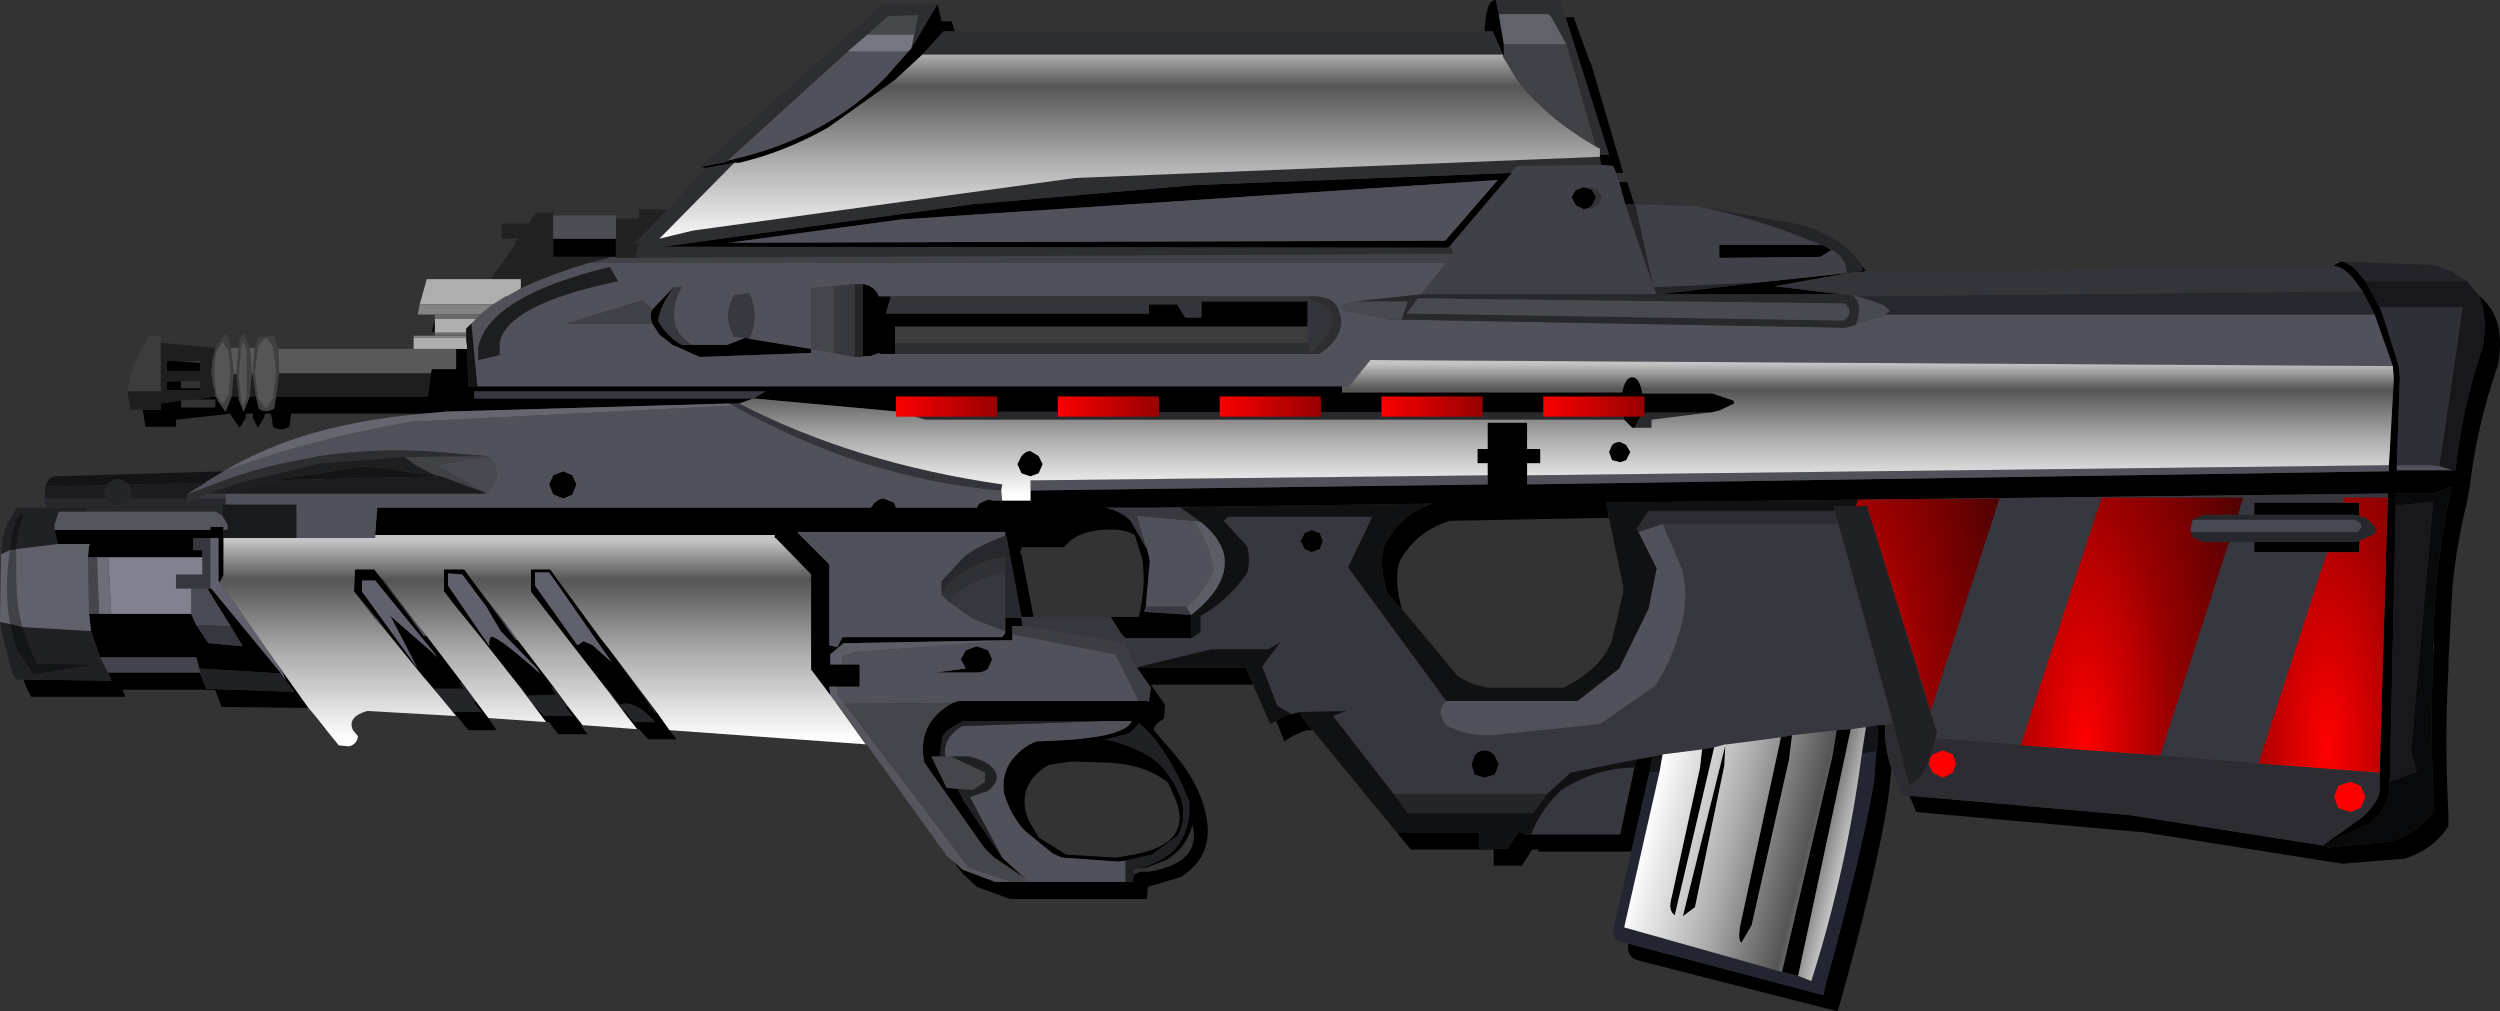<?xml version="1.0" encoding="UTF-8" standalone="no"?>
<svg xmlns:xlink="http://www.w3.org/1999/xlink" height="50.0px" width="123.6px" xmlns="http://www.w3.org/2000/svg">
  <rect width="100%" height="100%" fill="#333333" stroke="none"/>
  <g transform="matrix(1.0, 0.0, 0.0, 1.0, -6.7, 1.6)">
    <use height="50.0" transform="matrix(1.0, 0.0, 0.0, 1.0, 6.7, -1.6)" width="123.6" xlink:href="#shape0"/>
  </g>
  <defs>
    <g id="shape0" transform="matrix(1.0, 0.0, 0.0, 1.0, -6.7, 1.6)">
      <path d="M83.5 -0.5 L127.5 12.5 125.5 39.5 96.5 47.5 55.5 41.5 8.5 32.5 8.5 23.5 13.5 16.5 51.5 -0.5 83.5 -0.5" fill="#0f1213" fill-opacity="0.0" fill-rule="evenodd" stroke="none"/>
      <path d="M53.9 -0.05 L53.35 -0.05 52.3 1.1 50.95 2.35 47.65 4.7 Q45.55 5.9 43.25 6.45 L43.0 6.45 41.65 6.7 41.6 6.7 41.35 6.65 42.65 6.4 42.65 6.35 43.65 6.1 Q47.85 4.95 50.55 2.15 L51.6 0.95 51.75 0.8 53.05 -1.4 53.25 -0.55 53.75 -0.55 53.9 -0.05 M81.0 1.1 L80.5 -0.05 80.1 -0.05 Q80.15 -1.6 80.65 -1.6 L80.8 -0.9 81.05 0.6 81.05 1.1 81.0 1.2 81.0 1.1 M85.8 6.05 L86.25 6.05 84.1 -0.75 84.5 -0.75 85.3 1.45 85.35 1.5 86.95 6.95 86.6 6.95 86.45 6.6 85.85 6.55 85.8 6.15 85.8 6.05 M86.75 7.4 L87.15 7.4 87.5 8.5 87.05 8.5 86.75 7.4 M98.7 11.5 L98.95 11.8 98.85 11.8 98.85 11.85 98.4 11.85 94.45 12.55 97.75 12.95 88.7 12.95 93.8 12.35 98.0 11.9 98.4 11.85 98.8 11.8 98.7 11.5 M122.05 11.55 L122.4 11.35 122.6 11.35 123.1 11.65 123.6 12.25 123.65 12.3 124.35 13.6 124.5 13.95 125.3 16.5 125.35 17.1 125.2 21.4 125.2 21.65 128.1 21.65 Q128.4 18.6 129.45 15.55 129.7 14.0 129.25 13.0 L129.4 13.15 Q130.6 14.2 130.2 16.45 129.15 19.45 128.8 22.5 L128.65 23.3 Q128.15 25.3 127.95 27.4 L127.75 31.1 127.75 31.5 Q127.55 35.05 127.75 38.65 L127.75 39.25 Q127.0 40.4 125.6 40.85 L122.5 41.1 112.7 39.55 101.45 38.55 101.1 37.75 101.8 37.8 112.0 38.7 121.55 40.2 121.8 40.3 124.9 40.0 Q126.3 39.55 127.05 38.45 L127.0 37.75 Q126.85 34.2 127.0 30.65 L127.05 30.25 127.0 30.3 Q127.05 26.3 127.9 22.45 L127.0 22.8 125.15 22.8 125.15 23.4 124.85 37.05 124.8 37.7 Q124.6 38.55 123.8 39.15 L121.6 40.15 123.5 38.8 Q124.35 38.0 124.35 37.45 L124.35 36.6 124.75 22.8 99.0 23.1 86.1 23.25 86.25 24.0 78.35 24.15 78.25 24.2 Q76.7 24.7 75.9 26.15 75.6 27.0 76.0 28.5 L78.75 31.8 78.7 31.75 75.25 27.65 Q74.85 26.15 75.15 25.35 75.95 23.8 77.5 23.3 L66.65 23.45 63.4 23.5 61.35 23.5 Q62.1 23.65 62.6 24.15 L63.35 25.45 63.4 25.5 63.55 26.1 63.35 28.4 63.25 28.65 65.6 28.8 65.6 29.95 62.35 29.95 62.15 29.75 61.6 28.9 63.0 28.9 Q63.4 27.25 63.15 25.95 L62.8 24.85 Q62.25 24.5 61.15 24.6 59.95 24.7 59.4 25.35 L59.3 25.45 57.2 25.45 57.2 25.6 57.15 25.6 57.15 25.8 57.2 25.8 57.8 28.9 57.2 28.9 56.45 24.9 56.4 24.9 56.4 24.7 46.1 24.7 47.7 26.3 47.7 30.3 48.1 30.4 48.35 29.9 56.25 29.9 56.4 29.7 56.4 29.6 56.4 28.95 57.2 28.95 57.25 29.35 56.75 29.35 56.75 29.75 56.75 30.05 48.4 30.2 47.75 30.75 47.75 31.25 48.35 31.25 49.2 31.25 49.2 32.35 48.1 32.35 47.7 32.35 47.75 32.75 48.0 33.1 46.8 31.5 46.8 26.8 45.05 25.0 45.0 25.0 45.0 24.85 25.25 24.85 25.35 23.5 49.75 23.5 49.95 23.25 Q50.15 23.05 50.4 23.05 L50.9 23.25 51.0 23.5 55.0 23.5 55.1 23.3 55.55 23.1 55.8 23.15 56.25 23.15 57.65 23.15 57.65 22.65 80.25 22.35 80.25 21.9 80.25 21.3 79.75 21.3 79.75 20.6 80.25 20.6 80.25 19.3 82.2 19.3 82.2 20.6 82.85 20.6 82.85 21.3 82.2 21.3 82.2 21.9 82.2 22.35 124.8 21.7 124.85 20.7 125.05 17.1 125.0 16.5 124.1 13.95 123.5 12.8 123.1 12.25 Q122.55 11.55 122.05 11.55 M100.15 36.2 L100.2 36.35 100.2 36.55 100.05 37.9 Q99.5 41.45 97.7 47.9 L97.55 48.4 87.75 45.9 Q87.1 45.75 87.2 45.05 L96.85 47.6 96.95 47.1 Q98.75 40.6 99.35 37.05 L99.45 35.65 99.5 35.55 99.55 34.25 99.9 34.25 Q99.85 35.2 100.15 36.2 M87.35 40.5 L82.75 40.5 82.75 40.4 82.45 40.4 81.95 41.2 80.55 41.2 80.55 40.4 76.45 40.4 75.75 39.55 79.85 39.55 79.85 40.35 81.25 40.35 81.75 39.55 82.05 39.55 82.05 39.65 82.4 39.65 86.8 39.65 87.5 36.35 87.6 35.95 88.4 35.8 88.25 36.6 87.35 40.5 M71.6 34.5 L71.3 34.5 Q70.7 34.7 70.2 35.05 L69.8 34.05 Q70.1 33.8 70.55 33.7 L70.95 33.6 71.3 34.15 71.6 34.5 M68.65 32.25 L63.6 32.25 64.3 33.25 64.25 33.9 64.15 34.0 Q63.75 34.2 63.75 34.5 L64.25 35.1 Q65.95 36.9 66.3 38.6 66.8 40.65 65.1 41.75 L63.45 42.25 63.4 42.85 56.65 42.85 55.0 42.25 54.25 41.55 53.85 41.0 54.3 41.4 55.9 42.0 56.7 42.0 57.35 42.0 62.35 42.0 62.7 42.0 62.75 41.65 63.05 41.5 63.5 41.5 Q66.15 41.05 65.65 39.15 65.45 40.2 64.4 40.9 L63.35 41.3 62.95 41.35 Q64.45 40.95 65.0 40.1 65.45 39.4 65.5 38.6 L65.5 38.05 Q64.4 35.3 63.0 34.15 L63.0 34.2 62.55 34.65 61.45 34.95 61.3 34.95 Q62.6 35.2 63.7 35.9 64.5 36.5 65.05 37.75 L65.15 38.1 Q65.35 38.85 64.95 39.7 L63.65 40.65 62.35 40.95 62.0 41.0 59.2 40.8 58.75 40.6 57.4 39.5 Q56.7 38.8 56.35 37.65 56.2 36.9 56.6 36.15 57.15 35.35 57.95 35.05 62.3 34.95 62.65 34.05 L61.15 34.05 54.35 34.05 Q53.55 34.4 53.3 34.8 L53.2 35.55 53.2 35.8 52.75 35.8 53.5 37.35 54.05 37.4 54.35 38.0 56.25 40.8 57.35 41.8 55.85 40.8 55.35 40.3 52.4 36.1 Q52.0 34.15 53.8 33.15 L54.1 33.05 63.0 33.05 63.5 33.05 63.4 33.1 63.5 33.1 63.6 32.4 62.9 31.4 68.3 31.4 68.65 32.25 M39.8 34.5 L40.15 34.95 38.75 34.95 38.3 34.45 38.2 34.45 37.5 33.55 37.6 33.55 38.05 34.1 39.1 34.1 Q38.05 32.95 37.35 33.25 L36.8 32.55 36.75 32.55 32.95 27.65 32.95 26.55 33.9 26.55 36.35 29.9 36.9 30.6 39.1 33.65 39.2 33.65 39.8 34.5 M35.5 34.25 L35.4 34.25 35.75 34.7 34.3 34.7 33.85 34.1 33.7 34.1 33.1 33.3 33.15 33.3 33.6 33.8 35.0 33.8 34.65 33.35 34.8 33.35 35.5 34.25 M30.85 33.9 L31.25 34.5 29.85 34.5 29.3 33.8 29.25 33.8 28.55 32.95 29.1 33.6 30.5 33.6 30.1 33.1 30.25 33.1 30.85 33.9 M22.8 34.45 L22.75 34.45 22.25 33.75 22.8 34.45 M21.95 33.4 L17.65 33.35 17.35 32.55 17.3 32.5 12.75 32.5 12.9 32.85 8.25 32.85 8.05 32.5 7.85 32.0 12.2 32.05 12.05 31.65 16.6 31.65 16.6 31.7 16.9 32.45 21.25 32.6 20.8 32.0 20.7 31.7 20.35 31.15 21.95 33.4 M27.65 18.85 L21.1 18.85 21.0 19.5 Q20.55 19.75 20.2 19.5 L20.1 18.85 19.8 18.85 19.75 19.05 19.45 19.55 19.2 19.05 19.2 18.85 18.85 18.85 18.85 19.05 18.55 19.55 18.2 19.05 18.15 19.0 18.1 18.85 15.4 19.15 15.4 19.5 13.9 19.5 13.75 18.65 14.65 18.65 14.65 18.35 15.65 18.2 15.65 18.55 17.35 18.55 17.35 18.15 16.35 18.15 17.35 18.0 17.45 18.15 17.45 18.2 17.85 18.75 18.15 18.0 18.5 18.0 18.5 18.15 18.75 18.75 19.05 18.0 19.35 18.0 19.5 18.6 Q19.8 18.85 20.25 18.6 L20.35 18.0 27.85 18.0 28.0 16.85 28.05 16.65 29.25 16.65 29.25 15.65 29.8 15.65 29.85 17.5 30.3 17.5 73.05 17.5 73.05 17.8 86.9 17.8 Q87.05 17.05 87.4 17.05 87.75 17.05 87.9 17.85 L91.35 17.85 92.4 18.2 92.45 18.35 91.7 18.7 91.25 18.8 91.15 18.8 87.9 18.8 87.5 19.55 87.4 19.55 87.0 19.15 86.9 18.8 51.15 18.75 51.1 18.75 43.95 18.1 43.25 18.35 42.7 18.35 28.75 18.75 27.65 18.85 M28.2 14.8 L28.05 14.8 28.2 14.2 28.2 14.8 M32.2 10.45 L32.2 10.3 32.25 10.3 32.2 10.45 M123.35 25.15 L123.35 25.7 118.15 25.7 118.15 25.2 123.05 25.2 123.35 25.15 M118.15 23.85 L118.15 23.25 123.35 23.25 123.35 23.9 123.05 23.85 118.15 23.85 M97.25 10.75 L96.7 11.1 91.7 11.15 91.7 10.5 96.75 10.5 97.25 10.75 M85.2 8.7 L85.0 8.75 84.6 8.55 84.4 8.15 84.6 7.8 85.0 7.65 85.15 7.7 85.4 7.8 85.6 8.15 85.4 8.55 85.2 8.7 M78.4 10.55 L78.3 10.65 39.45 10.6 54.75 8.5 65.75 7.55 81.4 6.95 81.4 6.9 81.45 6.95 78.4 10.55 M88.6 12.9 L88.6 12.95 88.5 12.95 88.6 12.9 M86.4 21.15 L86.25 20.75 86.4 20.4 Q86.55 20.25 86.8 20.25 L87.1 20.4 87.3 20.75 87.1 21.15 86.8 21.25 86.4 21.15 M92.0 35.25 L91.95 36.25 90.5 43.25 89.9 43.7 92.0 35.25 M94.75 34.85 L95.3 34.75 95.15 35.95 93.3 44.15 92.8 45.0 Q92.6 44.9 92.75 44.1 L94.75 34.85 M97.5 34.5 L98.2 34.45 95.6 46.65 94.8 46.45 97.3 35.75 97.5 34.5 M91.45 35.35 L89.5 43.65 Q89.15 43.4 89.35 42.75 L90.75 36.35 90.85 35.45 91.45 35.35 M78.15 10.3 L80.75 7.3 51.25 9.25 42.75 10.4 78.15 10.3 M37.15 11.1 L36.8 11.1 34.05 11.1 34.05 10.2 37.15 10.2 37.15 11.1 M50.75 13.05 L50.5 13.9 63.5 13.9 63.5 13.45 64.9 13.45 65.3 14.1 66.1 14.1 66.1 13.3 71.35 13.3 71.35 14.55 50.95 14.55 50.95 15.35 50.95 15.9 50.2 15.9 50.15 15.85 49.75 16.0 49.35 16.0 49.35 12.45 49.4 12.45 Q49.95 12.55 50.15 13.05 L50.75 13.05 M46.8 15.65 L46.8 15.85 41.3 16.05 39.95 15.45 39.3 14.95 38.95 14.4 Q38.8 14.0 38.95 13.7 L40.0 12.6 Q39.25 13.7 39.25 14.3 39.75 15.1 40.4 15.45 L40.9 15.45 42.65 15.45 43.55 15.1 43.75 15.15 46.8 15.65 M43.95 18.1 L44.55 17.75 30.15 17.75 30.15 18.1 43.95 18.1 M57.65 20.7 L58.05 20.95 58.25 21.35 58.05 21.8 57.65 21.95 57.2 21.8 57.0 21.35 57.2 20.95 Q57.4 20.7 57.65 20.7 M55.55 30.55 L55.75 31.0 55.55 31.45 Q55.35 31.65 55.0 31.65 L52.95 31.65 54.45 31.45 54.2 31.0 54.45 30.55 55.0 30.35 55.55 30.55 M59.65 36.05 L58.6 36.2 Q57.9 36.55 57.55 37.2 57.15 38.0 57.55 38.95 L58.05 39.8 59.4 40.65 61.9 40.8 62.75 40.65 Q65.8 40.1 64.75 37.75 L64.45 37.1 Q63.3 36.15 61.3 36.1 L59.65 36.05 M80.1 35.5 Q80.4 35.5 80.6 35.75 L80.8 36.2 80.6 36.7 80.1 36.85 79.6 36.7 79.45 36.2 79.6 35.75 Q79.8 35.5 80.1 35.5 M71.95 25.55 L71.55 25.7 71.2 25.55 71.0 25.15 71.2 24.75 71.55 24.6 71.95 24.75 72.1 25.15 71.95 25.55 M34.55 21.7 L35.0 21.9 35.2 22.35 35.0 22.85 34.55 23.05 34.05 22.85 33.85 22.35 34.05 21.9 34.55 21.7 M9.55 25.3 L9.4 24.6 17.1 24.6 17.1 24.45 17.75 24.45 17.75 24.6 17.75 25.0 17.75 26.85 17.55 27.2 17.5 27.1 17.5 25.0 17.1 25.0 16.25 25.0 16.25 25.6 16.7 25.6 16.7 25.95 12.05 25.95 11.5 25.95 11.05 25.95 11.1 25.4 11.15 25.3 9.55 25.3 M16.6 16.35 L16.6 16.75 14.95 16.75 14.95 16.25 15.4 16.25 16.6 16.35 M15.65 17.25 L15.65 17.6 16.6 17.6 16.6 17.7 14.95 17.7 14.95 17.25 15.65 17.25 M12.2 28.75 L16.15 28.75 16.4 29.3 17.0 30.2 18.7 30.35 18.1 29.35 16.95 27.5 17.1 27.5 17.15 27.5 20.6 31.7 16.55 31.45 16.4 30.9 11.65 30.9 11.2 29.6 11.1 28.75 11.6 28.75 12.2 28.75 M35.55 30.1 L36.0 30.3 36.95 31.15 33.85 26.7 33.15 26.7 33.15 27.35 35.25 30.3 35.55 30.1 M30.5 29.95 L29.85 29.15 29.2 28.35 28.7 27.7 28.65 27.65 28.65 26.55 29.65 26.55 30.2 27.3 31.65 29.3 32.2 30.05 32.3 30.05 34.1 32.4 33.95 32.4 34.2 32.75 32.75 32.8 32.4 32.3 32.35 32.3 30.5 29.95 M31.45 29.6 L30.75 28.4 29.55 26.8 28.85 26.75 28.85 27.35 30.9 30.35 Q30.85 30.1 30.95 29.9 31.15 29.7 33.4 31.7 L33.25 31.45 31.45 29.6 M27.8 29.85 L29.55 32.15 29.4 32.15 29.65 32.45 28.15 32.45 27.75 31.95 27.7 31.95 26.15 30.05 25.35 29.0 24.25 27.7 24.2 27.65 24.25 26.55 25.2 26.55 27.65 29.85 27.8 29.85 M26.0 28.85 L28.35 30.9 25.25 27.1 24.6 27.1 24.6 27.65 27.35 31.45 26.0 28.85" fill="#000000" fill-rule="evenodd" stroke="none"/>
      <path d="M128.65 12.3 L129.25 13.0 Q129.7 14.0 129.45 15.55 128.4 18.6 128.1 21.65 L127.95 21.65 127.3 21.45 128.45 13.6 124.35 13.6 123.65 12.3 128.65 12.3 M125.15 23.4 L127.0 23.2 125.9 35.55 126.2 36.55 124.85 37.05 125.15 23.4" fill="#17171c" fill-rule="evenodd" stroke="none"/>
      <path d="M123.35 25.15 L124.1 24.8 124.2 24.55 123.75 24.05 123.35 23.9 123.35 23.25 118.15 23.25 118.15 23.85 115.65 23.85 115.15 24.05 115.1 24.1 115.0 24.55 115.0 24.7 115.15 25.0 115.65 25.2 118.15 25.2 118.15 25.7 123.35 25.7 123.35 25.15 M127.0 30.65 L127.0 30.3 127.05 30.25 127.0 30.65 M124.35 36.6 L102.4 34.9 102.45 34.6 99.0 23.4 99.0 23.1 124.75 22.8 124.35 36.6 M102.05 36.15 L102.0 36.15 102.1 36.0 102.05 36.15 M100.3 34.15 L99.9 34.25 99.55 34.25 98.95 34.35 98.2 34.45 97.5 34.5 95.3 34.75 94.75 34.85 92.1 35.2 92.0 35.2 91.45 35.35 90.85 35.45 88.9 35.7 88.4 35.8 87.6 35.95 84.35 36.6 83.2 37.65 75.6 37.65 72.6 33.8 73.25 33.55 70.95 33.6 70.55 33.7 69.85 33.3 69.1 31.35 70.0 30.15 69.4 30.5 66.6 30.5 62.9 31.4 62.85 31.35 62.3 30.2 57.4 29.35 57.25 29.35 57.2 28.95 57.2 28.9 57.8 28.9 61.6 28.9 62.15 29.75 62.35 29.95 65.6 29.95 66.05 29.65 66.05 28.85 Q67.4 28.1 68.35 26.75 68.55 26.1 68.35 25.4 L67.2 24.15 67.4 23.95 74.55 23.95 73.35 26.45 78.2 33.05 Q77.65 33.55 78.2 34.25 79.15 34.8 80.45 34.75 L85.8 34.2 88.55 32.3 Q89.5 30.75 89.85 29.2 90.2 27.85 89.85 26.5 L88.9 24.3 97.6 24.3 100.3 34.15 M82.4 39.65 Q82.85 38.45 83.9 37.45 85.65 36.35 87.5 36.35 L86.8 39.65 82.4 39.65 M101.65 25.75 L102.0 25.6 102.2 25.15 102.0 24.8 101.65 24.65 101.25 24.8 101.05 25.15 101.25 25.6 101.65 25.75 M43.95 18.1 L30.15 18.1 30.15 17.75 44.55 17.75 43.95 18.1 M56.4 29.6 L54.8 29.0 53.6 28.15 Q54.65 27.0 56.4 26.7 L56.4 28.95 56.4 29.6 M71.95 25.55 L72.1 25.15 71.95 24.75 71.55 24.6 71.2 24.75 71.0 25.15 71.2 25.55 71.55 25.7 71.95 25.55 M80.1 35.5 Q79.8 35.5 79.6 35.75 L79.45 36.2 79.6 36.7 80.1 36.85 80.6 36.7 80.8 36.2 80.6 35.75 Q80.4 35.5 80.1 35.5 M16.4 23.05 L17.0 22.8 17.85 22.8 17.85 23.05 16.4 23.05 M16.7 25.95 L16.7 25.6 16.25 25.6 16.25 25.0 17.1 25.0 17.1 27.5 16.95 27.5 16.15 27.5 15.4 27.5 15.4 26.8 16.7 26.8 16.7 25.95 M18.1 29.35 L18.7 30.35 17.0 30.2 16.4 29.3 18.1 29.35 M36.35 29.9 L36.9 30.6 36.35 29.9 M31.65 29.3 L30.2 27.3 31.75 29.3 31.65 29.3 M29.2 28.35 L29.85 29.15 29.2 28.35 M25.6 27.05 L25.65 27.05 27.15 29.05 27.1 29.05 25.6 27.05 M25.25 29.0 L24.25 27.7 25.35 29.0 25.25 29.0" fill="#373740" fill-rule="evenodd" stroke="none"/>
      <path d="M51.6 0.95 L50.55 2.15 Q47.85 4.95 43.65 6.1 L42.65 6.35 48.6 0.95 51.6 0.95 M124.1 13.95 L125.0 16.5 74.45 16.2 73.4 17.5 73.05 17.5 30.3 17.5 30.0 14.4 30.25 14.15 30.45 13.95 31.05 13.45 31.15 13.4 31.7 13.05 31.75 13.05 32.3 12.75 32.45 12.65 Q33.8 12.0 35.8 11.4 L78.2 11.4 77.0 12.9 77.0 12.95 73.75 13.3 73.15 13.45 72.95 13.65 73.2 13.75 75.45 14.2 76.0 14.2 97.95 14.6 98.45 14.45 99.9 13.95 124.1 13.95 M124.8 21.7 L82.2 22.35 82.2 21.9 124.8 21.4 124.8 21.7 M80.25 21.9 L80.25 22.35 57.65 22.65 57.65 22.15 80.25 21.9 M56.25 23.15 L55.8 23.15 55.55 23.1 55.1 23.3 55.0 23.5 51.0 23.5 50.9 23.25 50.4 23.05 Q50.15 23.05 49.95 23.25 L49.75 23.5 25.35 23.5 25.25 24.85 25.25 25.0 21.35 25.0 21.35 23.35 17.85 23.35 17.85 23.05 17.85 22.8 30.7 22.8 Q31.75 21.85 30.8 20.95 L29.5 20.85 Q25.8 20.45 22.5 20.95 L21.75 21.1 Q19.7 21.45 17.65 22.2 L15.95 22.85 16.2 22.65 16.3 22.6 16.8 22.3 16.9 22.2 17.75 21.7 Q22.1 20.1 27.05 19.25 L42.95 18.45 Q46.2 20.25 49.3 21.25 52.75 22.35 56.2 22.65 L56.25 23.15 M127.3 21.45 L127.95 21.65 128.1 21.65 125.2 21.65 125.2 21.4 126.95 21.4 127.3 21.45 M78.2 33.05 L84.7 33.05 86.75 31.45 88.2 28.5 88.6 26.5 87.7 24.7 88.9 24.3 89.85 26.5 Q90.2 27.85 89.85 29.2 89.5 30.75 88.55 32.3 L85.8 34.2 80.45 34.75 Q79.15 34.8 78.2 34.25 77.65 33.55 78.2 33.05 M78.15 10.3 L42.75 10.4 51.25 9.25 80.75 7.3 78.15 10.3 M71.45 13.05 L50.75 13.05 50.15 13.05 Q49.95 12.55 49.4 12.45 L49.35 12.45 48.95 12.45 47.95 12.55 46.8 12.65 46.8 15.65 47.95 15.85 48.95 16.05 49.35 16.05 49.35 16.0 49.75 16.0 50.15 15.85 50.2 15.9 50.95 15.9 71.45 15.9 71.9 15.9 Q73.05 15.2 73.0 14.15 L72.85 13.65 Q72.6 13.05 71.55 13.05 L71.45 13.05 M63.35 25.45 L62.9 23.9 65.7 24.15 Q66.45 25.15 66.7 26.55 66.15 27.8 65.35 28.4 L63.35 28.4 63.55 26.1 63.4 25.5 63.35 25.45 M38.95 14.4 L39.3 14.95 39.95 15.45 41.3 16.05 46.8 15.85 46.8 15.65 43.75 15.15 Q44.25 13.95 43.75 12.9 L43.0 13.0 Q42.4 14.0 43.0 15.05 L43.55 15.1 42.65 15.45 40.9 15.45 Q40.2 15.0 40.05 14.35 39.9 13.45 40.4 12.6 L40.0 12.6 38.95 13.7 38.45 13.25 34.7 14.4 38.95 14.4 M56.4 29.6 L56.4 29.7 56.25 29.9 48.35 29.9 48.1 30.4 47.7 30.3 47.7 26.3 46.1 24.7 56.4 24.7 56.4 24.9 Q55.1 25.35 54.35 25.95 L53.25 27.15 53.25 27.7 53.25 27.8 53.6 28.15 54.8 29.0 56.4 29.6 M56.75 30.05 L56.75 29.75 61.85 30.75 63.0 33.05 54.1 33.05 53.8 33.15 48.45 33.2 48.1 32.7 48.1 32.35 49.2 32.35 49.2 31.25 48.35 31.25 48.35 30.85 48.9 30.65 56.75 30.05 M55.55 30.55 L55.0 30.35 54.45 30.55 54.2 31.0 54.45 31.45 52.95 31.65 55.0 31.65 Q55.35 31.65 55.55 31.45 L55.75 31.0 55.55 30.55 M53.45 35.8 Q53.25 34.95 54.25 34.3 L61.15 34.05 62.65 34.05 Q62.3 34.95 57.95 35.05 57.15 35.35 56.6 36.15 56.2 36.9 56.35 37.65 56.7 38.8 57.4 39.5 L58.75 40.6 59.2 40.8 62.0 41.0 62.35 40.95 62.35 42.0 57.35 42.0 57.35 41.8 56.25 40.8 54.65 37.8 55.55 37.5 Q56.15 37.0 55.9 36.55 55.65 36.05 54.6 35.8 L53.7 35.8 53.45 35.8 M36.85 11.6 Q30.9 13.05 30.35 15.55 L30.35 16.2 31.4 15.95 31.4 15.35 Q31.75 13.45 37.25 12.3 L36.85 11.6 M34.55 21.7 L34.05 21.9 33.85 22.35 34.05 22.85 34.55 23.05 35.0 22.85 35.2 22.35 35.0 21.9 34.55 21.7" fill="#50515a" fill-rule="evenodd" stroke="none"/>
      <path d="M8.95 23.5 L8.9 23.05 11.95 23.05 12.05 23.25 12.5 23.45 13.0 23.25 13.1 23.05 15.95 23.05 15.95 23.3 16.0 23.25 16.4 23.05 17.85 23.05 17.85 23.35 17.7 23.35 17.7 23.9 17.35 23.7 11.0 23.7 10.9 23.5 8.95 23.5 M123.5 12.8 L124.1 13.95 99.9 13.95 100.1 13.8 Q100.1 13.45 98.45 13.05 L123.5 12.8 M123.35 23.9 L123.75 24.05 124.2 24.55 124.1 24.8 123.35 25.15 123.05 25.2 118.15 25.2 115.65 25.2 115.15 25.0 115.0 24.7 123.25 24.7 Q123.7 24.35 123.1 24.1 L115.1 24.1 115.15 24.05 115.65 23.85 118.15 23.85 123.05 23.85 123.35 23.9 M53.25 27.7 L53.25 27.15 54.35 25.95 Q55.1 25.35 56.4 24.9 L56.45 24.9 57.2 28.9 57.2 28.95 56.4 28.95 56.4 26.7 56.4 25.95 Q54.45 26.15 53.25 27.7" fill="#27282e" fill-rule="evenodd" stroke="none"/>
      <path d="M124.35 13.6 L128.45 13.6 127.3 21.45 126.95 21.4 125.2 21.4 125.35 17.1 125.3 16.5 124.5 13.95 124.35 13.6" fill="#2f2f37" fill-rule="evenodd" stroke="none"/>
      <path d="M122.6 11.35 L127.05 11.5 127.95 11.85 128.65 12.3 123.65 12.3 123.6 12.25 123.1 11.65 122.6 11.35" fill="#232329" fill-rule="evenodd" stroke="none"/>
      <path d="M98.95 11.8 L121.95 11.65 122.0 11.5 122.05 11.55 Q122.55 11.55 123.1 12.25 L123.5 12.8 98.45 13.05 98.4 13.0 98.3 13.0 98.0 12.95 97.75 12.95 94.45 12.55 98.4 11.85 98.85 11.85 98.85 11.8 98.95 11.8 M43.25 18.35 Q48.95 21.3 56.25 22.35 L56.2 22.65 Q52.75 22.35 49.3 21.25 46.2 20.25 42.95 18.45 L42.7 18.35 43.25 18.35 M71.35 14.55 L71.35 13.3 66.1 13.3 66.1 14.1 65.3 14.1 64.9 13.45 63.5 13.45 63.5 13.9 50.5 13.9 50.75 13.05 71.45 13.05 71.45 13.1 71.4 13.2 Q73.75 13.75 71.45 15.9 L71.35 15.35 71.35 14.55" fill="#34353a" fill-rule="evenodd" stroke="none"/>
      <path d="M115.0 24.7 L115.0 24.55 115.1 24.1 123.1 24.1 Q123.7 24.35 123.25 24.7 L115.0 24.7" fill="#474852" fill-rule="evenodd" stroke="none"/>
      <path d="M101.65 25.75 L101.25 25.6 101.05 25.15 101.25 24.8 101.65 24.65 102.0 24.8 102.2 25.15 102.0 25.6 101.65 25.75" fill="#ffffff" fill-rule="evenodd" stroke="none"/>
      <path d="M101.8 37.8 L100.75 37.7 100.15 36.2 Q99.85 35.2 99.9 34.25 L100.3 34.15 101.1 37.25 Q101.75 36.85 102.0 36.15 L102.05 36.15 102.25 36.6 102.75 36.85 103.25 36.6 103.4 36.15 103.25 35.7 102.75 35.5 102.25 35.7 102.1 35.9 102.4 34.9 124.35 36.6 124.35 37.45 Q124.35 38.0 123.5 38.8 L121.6 40.15 121.55 40.2 112.0 38.7 101.8 37.8 M123.4 38.35 L123.65 37.8 123.4 37.25 122.9 37.05 122.3 37.25 122.1 37.8 122.3 38.35 122.9 38.55 123.4 38.35 M87.7 24.7 L87.6 24.55 88.2 23.65 97.4 23.65 97.6 24.3 88.9 24.3 87.7 24.7" fill="#2c2c32" fill-rule="evenodd" stroke="none"/>
      <path d="M125.15 23.4 L125.15 22.8 127.0 22.8 127.9 22.45 Q127.05 26.3 127.0 30.3 L127.0 30.65 Q126.85 34.2 127.0 37.75 L127.05 38.45 Q126.3 39.55 124.9 40.0 L121.8 40.3 121.55 40.2 121.6 40.15 123.8 39.15 Q124.6 38.55 124.8 37.7 L124.85 37.05 126.2 36.55 125.9 35.55 127.0 23.2 125.15 23.4" fill="#07090a" fill-rule="evenodd" stroke="none"/>
      <path d="M87.5 8.5 L87.55 8.5 88.45 12.6 87.05 8.5 87.5 8.5 M90.6 8.6 L95.7 9.5 Q97.95 10.2 98.7 11.5 L98.8 11.8 98.4 11.85 98.0 11.9 Q98.0 11.15 97.25 10.75 L96.75 10.5 96.2 10.3 Q93.55 9.2 90.6 8.6 M93.8 12.35 L88.7 12.95 88.6 12.95 88.6 12.9 88.45 12.6 93.8 12.35 M83.2 37.65 L82.5 38.6 76.3 38.6 75.6 37.65 83.2 37.65 M49.35 12.45 L49.35 16.0 49.35 16.05 48.95 16.05 48.95 12.45 49.35 12.45 M11.95 23.05 L11.85 22.8 11.85 22.75 11.95 22.4 12.05 22.3 12.35 22.1 12.65 22.1 13.1 22.35 13.2 22.75 13.1 23.05 13.0 23.25 12.5 23.45 12.05 23.25 11.95 23.05 M37.35 33.25 Q38.05 32.95 39.1 34.1 L38.05 34.1 37.6 33.55 37.35 33.25 M32.75 32.8 L34.2 32.75 34.65 33.35 35.0 33.8 33.6 33.8 33.15 33.3 32.75 32.8 M30.1 33.1 L30.5 33.6 29.1 33.6 28.55 32.95 28.15 32.45 29.65 32.45 29.85 32.7 30.1 33.1" fill="#242528" fill-rule="evenodd" stroke="none"/>
      <path d="M86.6 6.95 L86.75 7.4 87.05 8.5 88.45 12.6 87.55 8.5 90.6 8.6 Q93.55 9.2 96.2 10.3 L96.75 10.5 91.7 10.5 91.7 11.15 96.7 11.1 97.25 10.75 Q98.0 11.15 98.0 11.9 L93.8 12.35 88.45 12.6 88.6 12.9 88.5 12.95 77.0 12.95 77.0 12.9 78.2 11.4 78.55 10.95 78.4 10.55 81.45 6.95 81.4 6.9 81.7 6.6 85.85 6.55 86.45 6.6 86.6 6.95 M85.15 7.7 L85.0 7.65 84.6 7.8 84.4 8.15 84.6 8.55 85.0 8.75 85.2 8.7 85.3 8.75 85.7 8.55 85.9 8.15 85.7 7.8 85.3 7.65 85.15 7.7" fill="#404148" fill-rule="evenodd" stroke="none"/>
      <path d="M88.7 12.95 L97.75 12.95 98.0 12.95 98.3 13.0 Q98.85 13.45 98.45 14.45 L97.95 14.6 76.0 14.2 76.0 14.15 76.3 13.3 73.75 13.3 77.0 12.95 88.5 12.95 88.6 12.95 88.7 12.95 M87.5 19.55 L87.9 18.8 91.15 18.8 88.35 19.15 88.35 19.55 87.5 19.55 M51.15 18.75 L86.9 18.8 87.0 19.15 52.45 19.15 51.15 18.75 M97.85 14.25 Q98.4 13.85 97.9 13.4 L76.8 13.15 76.25 13.9 97.85 14.25" fill="#28292d" fill-rule="evenodd" stroke="none"/>
      <path d="M73.75 13.3 L76.3 13.3 76.0 14.15 76.0 14.2 75.45 14.2 73.2 13.75 72.95 13.65 73.15 13.45 73.75 13.3 M98.45 14.45 Q98.85 13.45 98.3 13.0 L98.4 13.0 98.45 13.05 Q100.1 13.45 100.1 13.8 L99.9 13.95 98.45 14.45 M97.85 14.25 L76.25 13.9 76.8 13.15 97.9 13.4 Q98.4 13.85 97.85 14.25 M30.8 20.95 Q31.75 21.85 30.7 22.8 L30.65 22.75 28.3 21.4 30.8 20.95" fill="#484951" fill-rule="evenodd" stroke="none"/>
      <path d="M52.3 1.1 L53.35 -0.05 53.9 -0.05 80.1 -0.05 80.5 -0.05 81.0 1.1 52.3 1.1 M53.05 -1.4 L51.75 0.8 51.9 0.1 52.1 -0.85 50.6 -0.8 49.6 0.1 48.6 0.95 42.65 6.35 42.65 6.4 41.35 6.65 41.35 6.6 50.35 -1.4 53.05 -1.4 M41.6 6.7 L41.65 6.7 43.0 6.45 39.3 10.2 40.95 9.8 59.85 7.2 85.8 6.15 85.85 6.55 81.7 6.6 81.4 6.9 81.4 6.95 65.75 7.55 54.75 8.5 39.45 10.6 78.3 10.65 78.4 10.55 78.55 10.95 38.1 11.15 38.3 10.4 38.05 10.45 39.7 8.75 41.6 6.7 M80.8 -0.9 L80.65 -1.6 83.8 -1.6 84.1 -0.75 86.25 6.05 85.8 6.05 85.8 5.75 85.6 5.65 84.15 0.6 83.4 -0.75 83.25 -0.9 80.8 -0.9 M71.35 15.35 L71.45 15.9 Q73.75 13.75 71.4 13.2 L71.45 13.1 71.45 13.05 71.55 13.05 Q72.6 13.05 72.85 13.65 L73.0 14.15 Q73.05 15.2 71.9 15.9 L71.45 15.9 50.95 15.9 50.95 15.35 71.35 15.35 M15.95 22.85 L17.65 22.2 Q19.7 21.45 21.75 21.1 L22.5 20.95 Q25.8 20.45 29.5 20.85 L30.8 20.95 26.7 21.0 22.6 21.3 18.8 22.2 18.75 22.2 17.0 22.8 16.4 23.05 16.0 23.25 15.95 23.3 15.95 23.05 15.95 22.85" fill="#2d2e31" fill-rule="evenodd" stroke="none"/>
      <path d="M80.8 -0.9 L83.25 -0.9 83.4 -0.75 84.15 0.6 81.05 0.6 80.8 -0.9" fill="#61636b" fill-rule="evenodd" stroke="none"/>
      <path d="M84.15 0.6 L85.6 5.65 Q83.1 4.2 81.7 2.35 L81.0 1.2 81.05 1.1 81.05 0.6 84.15 0.6 M78.55 10.95 L78.2 11.4 35.8 11.4 36.8 11.15 36.8 11.1 37.15 11.1 37.15 11.15 38.1 11.15 78.55 10.95 M38.95 14.4 L34.7 14.4 38.45 13.25 38.95 13.7 Q38.8 14.0 38.95 14.4 M26.7 21.0 L30.8 20.95 28.3 21.4 30.65 22.75 28.5 21.95 28.2 21.9 27.25 21.4 26.7 21.0 M7.2 25.6 L7.5 25.55 7.5 26.8 Q7.5 28.35 7.8 29.4 L7.2 29.25 Q7.05 28.45 7.05 27.5 7.05 26.45 7.2 25.6" fill="#414247" fill-rule="evenodd" stroke="none"/>
      <path d="M51.75 0.8 L51.6 0.95 48.6 0.95 49.6 0.1 51.9 0.1 51.75 0.8" fill="#757782" fill-rule="evenodd" stroke="none"/>
      <path d="M75.75 39.55 L71.6 34.5 71.3 34.15 70.95 33.6 73.25 33.55 72.6 33.8 75.6 37.65 76.3 38.6 82.5 38.6 83.2 37.65 84.35 36.6 87.6 35.95 87.5 36.35 Q85.65 36.35 83.9 37.45 82.85 38.45 82.4 39.65 L82.05 39.65 82.05 39.55 81.75 39.55 81.25 40.35 79.85 40.35 79.85 39.55 75.75 39.55 M69.8 34.05 L69.5 34.2 68.65 32.25 68.3 31.4 62.9 31.4 66.6 30.5 69.4 30.5 70.0 30.15 69.1 31.35 69.85 33.3 70.55 33.7 Q70.1 33.8 69.8 34.05 M99.0 23.1 L99.0 23.4 97.35 23.45 97.4 23.65 88.2 23.65 87.6 24.55 87.7 24.7 88.6 26.5 88.2 28.5 86.75 31.45 84.7 33.05 78.2 33.05 73.35 26.45 74.55 23.95 67.4 23.95 67.2 24.15 68.35 25.4 Q68.55 26.1 68.35 26.75 67.4 28.1 66.05 28.85 L66.05 29.65 65.6 29.95 65.6 28.8 Q67.55 27.25 67.2 25.75 66.95 24.9 66.05 24.2 L65.05 23.5 66.65 23.45 77.5 23.3 Q75.95 23.8 75.15 25.35 74.85 26.15 75.25 27.65 L78.7 31.75 78.75 31.8 Q79.35 32.25 80.3 32.4 L84.0 32.4 Q85.9 31.45 86.4 30.05 L86.95 27.7 86.95 27.4 86.25 24.0 86.1 23.25 99.0 23.1" fill="#101112" fill-rule="evenodd" stroke="none"/>
      <path d="M98.95 34.35 L99.55 34.25 99.5 35.55 98.75 35.65 98.95 34.35 M88.9 35.7 L88.75 36.55 88.25 36.6 88.4 35.8 88.9 35.7" fill="#121418" fill-rule="evenodd" stroke="none"/>
      <path d="M87.2 45.05 L87.0 45.0 Q86.25 44.9 86.55 43.95 L87.35 40.5 88.25 36.6 88.75 36.55 87.0 44.25 94.8 46.45 95.6 46.65 96.25 46.9 Q98.0 41.4 98.75 35.65 L99.5 35.55 99.45 35.65 99.35 37.05 Q98.75 40.6 96.95 47.1 L96.85 47.6 87.2 45.05" fill="#232632" fill-rule="evenodd" stroke="none"/>
      <path d="M7.85 32.0 L7.5 32.0 7.3 31.65 6.8 29.7 6.7 29.15 7.2 29.25 7.5 30.45 8.35 31.75 11.45 31.25 8.5 31.2 7.8 29.4 11.2 29.6 11.65 30.9 12.05 31.65 12.2 32.05 7.85 32.0 M6.75 25.8 L6.85 24.9 7.05 24.35 7.5 23.5 8.95 23.5 10.9 23.5 11.0 23.7 9.6 23.7 9.4 24.35 9.4 24.6 9.55 25.3 7.5 25.55 Q7.6 24.45 7.85 23.95 L7.8 23.7 Q7.3 24.15 7.2 25.6 L6.75 25.8 M102.4 34.9 L102.1 35.9 102.1 36.0 102.0 36.15 Q101.75 36.85 101.1 37.25 L100.3 34.15 97.6 24.3 97.4 23.65 97.35 23.45 99.0 23.4 102.45 34.6 102.4 34.9 M53.2 35.8 L53.2 35.55 53.3 34.8 Q53.55 34.4 54.35 34.05 L61.15 34.05 54.25 34.3 Q53.25 34.95 53.45 35.8 L53.2 35.8 M62.35 40.95 L63.65 40.65 64.95 39.7 Q65.35 38.85 65.15 38.1 L65.05 37.75 Q64.5 36.5 63.7 35.9 62.6 35.2 61.3 34.95 L61.45 34.95 62.55 34.65 63.0 34.2 63.0 34.15 Q64.4 35.3 65.5 38.05 L65.5 38.6 Q65.45 39.4 65.0 40.1 64.45 40.95 62.95 41.35 L62.75 41.4 62.75 41.65 62.7 42.0 62.35 42.0 62.35 40.95 M53.7 35.8 L54.6 35.8 Q55.65 36.05 55.9 36.55 56.15 37.0 55.55 37.5 L54.65 37.8 56.25 40.8 54.35 38.0 54.05 37.4 54.8 37.45 55.4 37.05 55.4 36.6 53.7 35.8 M20.6 31.7 L20.8 32.0 21.25 32.6 16.9 32.45 16.6 31.7 16.6 31.65 16.55 31.45 20.6 31.7 M39.2 33.65 L39.1 33.65 36.9 30.6 39.2 33.65 M36.75 32.55 L36.8 32.55 37.35 33.25 37.6 33.55 37.5 33.55 36.75 32.55 M32.35 32.3 L32.4 32.3 32.75 32.8 33.15 33.3 33.1 33.3 32.35 32.3 M34.2 32.75 L33.95 32.4 34.1 32.4 34.8 33.35 34.65 33.35 34.2 32.75 M29.55 32.15 L30.25 33.1 30.1 33.1 29.85 32.7 29.65 32.45 29.4 32.15 29.55 32.15 M28.15 32.45 L28.55 32.95 27.7 31.95 27.75 31.95 28.15 32.45" fill="#202124" fill-rule="evenodd" stroke="none"/>
      <path d="M13.0 17.75 L13.1 17.2 Q13.3 16.25 14.1 15.0 L14.65 15.0 14.65 15.35 14.65 17.75 13.0 17.75 M71.35 14.55 L71.35 15.35 50.95 15.35 50.95 14.55 71.35 14.55" fill="#3c3c3c" fill-rule="evenodd" stroke="none"/>
      <path d="M49.6 0.1 L50.6 -0.8 52.1 -0.85 51.9 0.1 49.6 0.1" fill="#46484a" fill-rule="evenodd" stroke="none"/>
      <path d="M46.8 15.65 L46.8 12.65 47.95 12.55 47.95 15.85 46.8 15.65 M48.45 33.2 L53.8 33.15 Q52.0 34.15 52.4 36.1 L55.35 40.3 55.85 40.8 57.35 41.8 57.35 42.0 56.7 42.0 54.6 41.3 48.45 33.2 M53.2 35.8 L53.45 35.8 53.7 35.8 55.4 36.6 55.4 37.05 54.8 37.45 54.05 37.4 53.5 37.35 52.75 35.8 53.2 35.8 M11.05 25.95 L11.5 25.95 11.6 28.75 11.1 28.75 11.05 25.95" fill="#45464b" fill-rule="evenodd" stroke="none"/>
      <path d="M65.05 23.5 L66.05 24.2 65.7 24.15 62.9 23.9 63.35 25.45 62.6 24.15 Q62.1 23.65 61.35 23.5 L63.4 23.5 65.05 23.5 M63.35 28.4 L65.35 28.4 65.6 28.8 63.25 28.65 63.35 28.4 M47.95 12.55 L48.95 12.45 48.95 16.05 47.95 15.85 47.95 12.55 M40.0 12.6 L40.4 12.6 Q39.9 13.45 40.05 14.35 40.2 15.0 40.9 15.45 L40.4 15.45 Q39.75 15.1 39.25 14.3 39.25 13.7 40.0 12.6 M43.55 15.1 L43.0 15.05 Q42.4 14.0 43.0 13.0 L43.75 12.9 Q44.25 13.95 43.75 15.15 L43.55 15.1" fill="#38393f" fill-rule="evenodd" stroke="none"/>
      <path d="M17.75 21.7 Q19.45 20.7 21.4 20.05 24.15 19.15 27.65 18.85 L28.75 18.75 42.7 18.35 42.95 18.45 27.05 19.25 Q22.1 20.1 17.75 21.7" fill="#656670" fill-rule="evenodd" stroke="none"/>
      <path d="M53.6 28.15 L53.25 27.8 53.25 27.7 Q54.45 26.15 56.4 25.95 L56.4 26.7 Q54.65 27.0 53.6 28.15 M26.15 30.05 L25.7 29.5 26.15 30.05" fill="#303136" fill-rule="evenodd" stroke="none"/>
      <path d="M16.15 28.75 L16.15 27.5 16.95 27.5 18.1 29.35 16.4 29.3 16.15 28.75 M29.85 29.15 L30.5 29.95 29.85 29.15 M32.3 30.05 L32.2 30.05 31.65 29.3 31.75 29.3 32.3 30.05 M25.4 26.8 L25.65 27.05 25.6 27.05 25.4 26.8 M27.15 29.05 L27.8 29.85 27.65 29.85 27.1 29.05 27.15 29.05 M25.7 29.5 L25.25 29.0 25.35 29.0 25.7 29.5" fill="#4b4b56" fill-rule="evenodd" stroke="none"/>
      <path d="M48.1 33.2 L47.75 32.75 47.7 32.35 48.1 32.35 48.1 32.7 48.45 33.2 48.1 33.2 M66.05 24.2 Q66.95 24.9 67.2 25.75 67.55 27.25 65.6 28.8 L65.35 28.4 Q66.15 27.8 66.7 26.55 66.45 25.15 65.7 24.15 L66.05 24.2 M56.75 30.05 L48.9 30.65 48.35 30.85 48.35 31.25 47.75 31.25 47.75 30.75 48.4 30.2 56.75 30.05" fill="#5c5e67" fill-rule="evenodd" stroke="none"/>
      <path d="M53.85 41.0 L53.5 40.7 48.1 33.2 48.45 33.2 54.6 41.3 56.7 42.0 55.9 42.0 54.3 41.4 53.85 41.0" fill="#55565e" fill-rule="evenodd" stroke="none"/>
      <path d="M57.25 29.35 L57.4 29.35 62.3 30.2 62.85 31.35 62.9 31.4 63.6 32.4 63.5 33.1 63.4 33.1 63.5 33.05 63.0 33.05 61.85 30.75 56.75 29.75 56.75 29.35 57.25 29.35" fill="#3d3e43" fill-rule="evenodd" stroke="none"/>
      <path d="M30.95 12.2 L32.2 10.45 32.25 10.3 32.35 10.2 31.5 10.2 31.5 9.45 32.85 9.45 33.2 8.9 34.05 8.9 34.05 9.05 34.05 10.2 34.05 11.1 36.8 11.1 36.8 11.15 35.8 11.4 Q33.8 12.0 32.45 12.65 L32.45 12.2 30.95 12.2 M37.15 9.2 L38.3 9.2 38.3 8.75 39.7 8.75 38.05 10.45 38.3 10.4 38.1 11.15 37.15 11.15 37.15 11.1 37.15 10.2 37.15 9.2" fill="#222222" fill-rule="evenodd" stroke="none"/>
      <path d="M27.15 15.65 L27.15 15.1 29.75 15.1 29.8 15.65 29.25 15.65 27.15 15.65 M28.2 14.85 L28.2 14.8 28.2 14.2 28.2 14.15 30.25 14.15 30.0 14.4 29.75 14.65 29.75 14.85 28.2 14.85 M27.45 13.45 L27.8 12.2 30.95 12.2 32.45 12.2 32.45 12.65 32.3 12.75 31.75 13.05 31.7 13.05 31.15 13.4 31.05 13.45 27.45 13.45" fill="#aeaeae" fill-rule="evenodd" stroke="none"/>
      <path d="M27.15 15.1 L27.15 15.0 28.2 15.0 29.75 15.0 29.75 15.1 27.15 15.1 M28.2 13.95 L27.35 13.95 27.45 13.45 31.05 13.45 30.45 13.95 28.2 13.95" fill="#848484" fill-rule="evenodd" stroke="none"/>
      <path d="M8.95 22.45 L9.0 22.35 Q9.1 21.95 9.45 21.95 L17.75 21.7 16.9 22.2 16.8 22.3 13.1 22.35 12.65 22.1 12.35 22.1 12.05 22.3 11.95 22.4 8.95 22.45 M30.3 17.5 L29.85 17.5 29.8 15.65 29.75 15.1 29.75 15.0 29.75 14.85 29.75 14.65 30.0 14.4 30.3 17.5 M28.2 21.9 L28.5 21.95 20.1 22.15 24.75 21.45 28.2 21.9" fill="#141416" fill-rule="evenodd" stroke="none"/>
      <path d="M28.2 15.0 L28.2 14.85 29.75 14.85 29.75 15.0 28.2 15.0 M28.2 14.15 L28.2 13.95 30.45 13.95 30.25 14.15 28.2 14.15" fill="#6a6a6a" fill-rule="evenodd" stroke="none"/>
      <path d="M36.85 11.6 L37.25 12.3 Q31.75 13.45 31.4 15.35 L31.4 15.95 30.35 16.2 30.35 15.55 Q30.9 13.05 36.85 11.6 M17.0 22.8 L18.75 22.2 18.8 22.2 22.6 21.3 26.7 21.0 27.25 21.4 28.2 21.9 24.75 21.45 20.1 22.15 17.85 22.8 17.0 22.8" fill="#1d1e1f" fill-rule="evenodd" stroke="none"/>
      <path d="M13.75 18.65 L13.15 18.65 13.0 17.75 14.65 17.75 14.65 15.35 17.35 15.6 17.2 16.25 17.15 16.8 17.25 17.55 17.3 17.6 17.35 18.0 16.35 18.15 15.65 18.2 14.65 18.35 14.65 18.65 13.75 18.65 M28.0 16.85 L27.85 18.0 20.35 18.0 20.5 16.85 28.0 16.85 M19.35 18.0 L19.05 18.0 19.15 16.9 19.2 16.9 19.35 18.0 M18.5 18.0 L18.15 18.0 18.25 16.9 18.4 16.9 18.5 18.0 M15.4 16.25 L14.95 16.25 14.95 16.75 16.6 16.75 16.6 16.35 16.6 16.25 15.4 16.25 M15.65 17.25 L14.95 17.25 14.95 17.7 16.6 17.7 16.6 17.6 16.6 17.25 15.65 17.25" fill="#1e1e1e" fill-rule="evenodd" stroke="none"/>
      <path d="M18.1 15.6 L18.5 15.6 18.4 16.8 18.4 16.9 18.25 16.9 18.25 16.8 18.1 15.6 M19.05 15.6 L19.3 15.6 19.2 16.8 19.2 16.9 19.15 16.9 19.05 15.6 M20.45 15.65 L27.15 15.65 29.25 15.65 29.25 16.65 28.05 16.65 28.0 16.85 20.5 16.85 20.45 15.65" fill="#595959" fill-rule="evenodd" stroke="none"/>
      <path d="M34.05 9.05 L37.15 9.05 37.15 9.2 37.15 10.2 34.05 10.2 34.05 9.05" fill="#4d4e55" fill-rule="evenodd" stroke="none"/>
      <path d="M17.35 15.6 L17.35 15.55 17.45 15.45 17.45 15.4 17.85 14.9 18.1 15.45 18.1 15.6 18.25 16.8 18.25 16.9 18.15 18.0 17.85 18.75 17.45 18.2 17.45 18.15 17.35 18.0 17.3 17.6 17.25 17.55 17.15 16.8 17.2 16.25 17.35 15.6 M18.5 15.6 L18.5 15.45 Q18.6 14.9 18.75 14.9 L19.0 15.45 19.05 15.6 19.15 16.9 19.05 18.0 18.75 18.75 18.5 18.15 18.5 18.0 18.4 16.9 18.4 16.8 18.5 15.6 M19.3 15.6 L19.5 15.05 20.25 15.0 20.45 15.65 20.5 16.85 20.35 18.0 20.25 18.6 Q19.8 18.85 19.5 18.6 L19.35 18.0 19.2 16.9 19.2 16.8 19.3 15.6 M17.3 16.45 L17.3 16.8 17.3 17.05 17.35 17.6 17.4 17.9 17.7 18.4 18.0 17.9 18.1 16.8 18.0 15.75 17.7 15.3 17.4 15.75 17.3 16.45 M18.6 15.75 L18.6 15.85 18.5 16.9 18.6 18.05 18.7 18.5 18.9 18.05 18.9 15.75 18.7 15.25 18.6 15.75 M19.45 15.55 L19.3 16.8 19.45 18.1 19.85 18.6 20.2 18.1 20.35 16.8 20.2 15.55 19.85 15.05 19.45 15.55" fill="#404040" fill-rule="evenodd" stroke="none"/>
      <path d="M17.3 16.45 L17.4 15.75 17.7 15.3 18.0 15.75 18.1 16.8 18.0 17.9 17.7 18.4 17.4 17.9 17.35 17.6 17.3 17.05 17.3 16.8 17.3 16.45 M19.45 15.55 L19.85 15.05 20.2 15.55 20.35 16.8 20.2 18.1 19.85 18.6 19.45 18.1 19.3 16.8 19.45 15.55 M18.6 15.75 L18.7 15.25 18.9 15.75 18.9 18.05 18.7 18.5 18.6 18.05 18.5 16.9 18.6 15.85 18.6 15.75" fill="#555555" fill-rule="evenodd" stroke="none"/>
      <path d="M8.9 23.05 L8.95 22.45 11.95 22.4 11.85 22.75 11.85 22.8 11.95 23.05 8.9 23.05 M15.95 22.85 L15.95 23.05 13.1 23.05 13.2 22.75 13.1 22.35 16.8 22.3 16.3 22.6 16.2 22.65 15.95 22.85 M30.7 22.8 L17.85 22.8 20.1 22.15 28.5 21.95 30.65 22.75 30.7 22.8" fill="#1c1c20" fill-rule="evenodd" stroke="none"/>
      <path d="M17.85 23.35 L21.35 23.35 21.35 25.0 17.75 25.0 17.75 24.6 17.9 24.6 17.95 24.55 17.95 24.35 17.7 23.9 17.7 23.35 17.85 23.35" fill="#181a1b" fill-rule="evenodd" stroke="none"/>
      <path d="M9.4 24.6 L9.4 24.35 9.6 23.7 11.0 23.7 17.35 23.7 17.7 23.9 17.95 24.35 17.95 24.55 17.9 24.6 17.75 24.6 17.75 24.45 17.1 24.45 17.1 24.6 9.4 24.6" fill="#55555e" fill-rule="evenodd" stroke="none"/>
      <path d="M16.7 25.95 L16.7 26.8 15.4 26.8 15.4 27.5 16.15 27.5 16.15 28.75 12.2 28.75 12.05 25.95 16.7 25.95" fill="#81818f" fill-rule="evenodd" stroke="none"/>
      <path d="M17.55 27.2 L17.65 27.3 20.35 31.15 20.7 31.7 20.8 32.0 20.6 31.7 17.15 27.5 17.1 27.5 17.1 25.0 17.5 25.0 17.5 27.1 17.55 27.2 M35.55 30.1 L35.25 30.3 33.15 27.35 33.15 26.7 33.85 26.7 36.95 31.15 36.0 30.3 35.55 30.1 M31.45 29.6 L33.25 31.45 33.4 31.7 Q31.15 29.7 30.95 29.9 30.85 30.1 30.9 30.35 L28.85 27.35 28.85 26.75 29.55 26.8 30.75 28.4 31.45 29.6 M26.0 28.85 L27.35 31.45 24.6 27.65 24.6 27.1 25.25 27.1 28.35 30.9 26.0 28.85" fill="#60616c" fill-rule="evenodd" stroke="none"/>
      <path d="M7.2 25.6 Q7.3 24.15 7.8 23.7 L7.85 23.95 Q7.6 24.45 7.5 25.55 L7.2 25.6 M7.2 29.25 L7.8 29.4 8.5 31.2 11.45 31.25 8.35 31.75 7.5 30.45 7.2 29.25" fill="#141516" fill-rule="evenodd" stroke="none"/>
      <path d="M6.7 29.15 L6.75 25.8 7.2 25.6 Q7.05 26.45 7.05 27.5 7.05 28.45 7.2 29.25 L6.7 29.15 M7.5 25.55 L9.55 25.3 11.15 25.3 11.1 25.4 11.05 25.95 11.1 28.75 11.2 29.6 7.8 29.4 Q7.5 28.35 7.5 26.8 L7.5 25.55" fill="#61616b" fill-rule="evenodd" stroke="none"/>
      <path d="M12.05 25.95 L12.2 28.75 11.6 28.75 11.5 25.95 12.05 25.95" fill="#6d6f78" fill-rule="evenodd" stroke="none"/>
      <path d="M11.65 30.9 L16.4 30.9 16.55 31.45 16.6 31.65 12.05 31.65 11.65 30.9" fill="#43434e" fill-rule="evenodd" stroke="none"/>
      <path d="M125.0 16.5 L125.05 17.1 124.85 20.7 124.8 21.4 82.2 21.9 82.2 21.3 82.85 21.3 82.85 20.6 82.2 20.6 82.2 19.3 80.25 19.3 80.25 20.6 79.75 20.6 79.75 21.3 80.25 21.3 80.25 21.9 57.65 22.15 57.65 22.65 57.65 23.15 56.25 23.15 56.2 22.65 56.25 22.35 Q48.95 21.3 43.25 18.35 L43.95 18.1 51.1 18.75 51.15 18.75 52.45 19.15 87.0 19.15 87.4 19.55 87.5 19.55 88.35 19.55 88.35 19.15 91.15 18.8 91.25 18.8 91.7 18.7 92.45 18.35 92.4 18.2 91.35 17.85 87.9 17.85 Q87.75 17.05 87.4 17.05 87.05 17.05 86.9 17.8 L73.05 17.8 73.05 17.5 73.4 17.5 74.45 16.2 125.0 16.5 M86.4 21.15 L86.8 21.25 87.1 21.15 87.3 20.75 87.1 20.4 86.8 20.25 Q86.55 20.25 86.4 20.4 L86.25 20.75 86.4 21.15 M57.65 20.7 Q57.4 20.7 57.2 20.95 L57.0 21.35 57.2 21.8 57.65 21.95 58.05 21.8 58.25 21.35 58.05 20.95 57.65 20.7" fill="url(#gradient0)" fill-rule="evenodd" stroke="none"/>
      <path d="M52.3 1.1 L81.0 1.1 81.0 1.2 81.7 2.35 Q83.1 4.2 85.6 5.65 L85.8 5.75 85.8 6.05 85.8 6.15 59.85 7.2 40.95 9.8 39.3 10.2 43.0 6.45 43.25 6.45 Q45.55 5.9 47.65 4.7 L50.95 2.35 52.3 1.1" fill="url(#gradient1)" fill-rule="evenodd" stroke="none"/>
      <path d="M92.0 35.25 L89.9 43.7 90.5 43.25 91.95 36.25 92.0 35.25 M94.75 34.85 L92.75 44.1 Q92.6 44.9 92.8 45.0 L93.3 44.15 95.15 35.95 95.3 34.75 97.5 34.5 97.3 35.75 94.8 46.45 87.0 44.25 88.75 36.55 88.9 35.7 90.85 35.45 90.75 36.35 89.35 42.75 Q89.15 43.4 89.5 43.65 L91.45 35.35 92.0 35.2 92.1 35.2 94.75 34.85 M98.2 34.45 L98.95 34.35 98.75 35.65 Q98.0 41.4 96.25 46.9 L95.6 46.65 98.2 34.45" fill="url(#gradient2)" fill-rule="evenodd" stroke="none"/>
      <path d="M48.0 33.1 L49.5 35.2 39.8 34.5 39.2 33.65 36.9 30.6 36.35 29.9 33.9 26.55 32.95 26.55 32.95 27.65 36.75 32.55 37.5 33.55 38.2 34.45 35.5 34.25 34.8 33.35 34.1 32.4 32.3 30.05 31.75 29.3 30.2 27.3 29.65 26.55 28.65 26.55 28.65 27.65 28.7 27.7 29.2 28.35 29.85 29.15 30.5 29.95 32.35 32.3 33.1 33.3 33.7 34.1 30.85 33.9 30.25 33.1 29.55 32.15 27.8 29.85 27.15 29.05 25.65 27.05 25.4 26.8 25.2 26.55 24.25 26.55 24.2 27.65 24.25 27.7 25.25 29.0 25.7 29.5 26.15 30.05 27.7 31.95 28.55 32.95 29.25 33.8 24.85 33.55 Q23.85 33.85 24.15 34.5 L24.4 34.8 Q24.35 35.2 23.95 35.3 L23.45 35.25 22.8 34.45 22.25 33.75 21.95 33.4 20.35 31.15 17.65 27.3 17.55 27.2 17.75 26.85 17.75 25.0 21.35 25.0 25.25 25.0 25.25 24.85 45.0 24.85 45.0 25.0 45.05 25.0 46.8 26.8 46.8 31.5 48.0 33.1" fill="url(#gradient3)" fill-rule="evenodd" stroke="none"/>
      <path d="M123.4 38.35 L122.9 38.55 122.3 38.35 122.1 37.8 122.3 37.25 122.9 37.05 123.4 37.25 123.65 37.8 123.4 38.35 M102.1 35.9 L102.25 35.7 102.75 35.5 103.25 35.7 103.4 36.15 103.25 36.6 102.75 36.85 102.25 36.6 102.05 36.15 102.1 36.0 102.1 35.9" fill="#ff0000" fill-rule="evenodd" stroke="none"/>
      <path d="M123.75 24.05 L123.35 23.9 123.35 23.25 122.55 23.25 122.6 23.0 124.75 23.0 124.35 36.6 118.35 36.15 121.75 25.7 123.35 25.7 123.35 25.15 124.1 24.8 124.2 24.55 123.75 24.05" fill="url(#gradient4)" fill-rule="evenodd" stroke="none"/>
      <path d="M115.0 24.7 L115.15 25.0 115.65 25.2 116.9 25.2 113.5 35.75 106.6 35.25 110.6 23.0 117.6 23.0 117.35 23.85 115.65 23.85 115.15 24.05 115.1 24.1 115.0 24.55 115.0 24.7" fill="url(#gradient5)" fill-rule="evenodd" stroke="none"/>
      <path d="M98.55 23.1 L105.55 23.05 102.15 33.55 99.0 23.4 98.45 23.45 98.55 23.1" fill="url(#gradient6)" fill-rule="evenodd" stroke="none"/>
      <path d="M56.0 19.0 L51.0 19.0 51.0 18.0 56.0 18.0 56.0 19.0" fill="url(#gradient7)" fill-rule="evenodd" stroke="none"/>
      <path d="M64.0 19.0 L59.0 19.0 59.0 18.0 64.0 18.0 64.0 19.0" fill="url(#gradient8)" fill-rule="evenodd" stroke="none"/>
      <path d="M67.0 18.0 L72.0 18.0 72.0 19.0 67.0 19.0 67.0 18.0" fill="url(#gradient9)" fill-rule="evenodd" stroke="none"/>
      <path d="M75.0 19.0 L75.0 18.0 80.0 18.0 80.0 19.0 75.0 19.0" fill="url(#gradient10)" fill-rule="evenodd" stroke="none"/>
      <path d="M83.0 19.0 L83.0 18.0 88.0 18.0 88.0 19.0 83.0 19.0" fill="url(#gradient11)" fill-rule="evenodd" stroke="none"/>
    </g>
    <linearGradient gradientTransform="matrix(0.0, 0.004, -0.05, 0.0, 84.15, 19.65)" gradientUnits="userSpaceOnUse" id="gradient0" spreadMethod="pad" x1="-819.2" x2="819.2">
      <stop offset="0.0" stop-color="#c4c4c4"/>
      <stop offset="0.196" stop-color="#555555"/>
      <stop offset="0.573" stop-color="#aeaeae"/>
      <stop offset="1.0" stop-color="#ffffff"/>
    </linearGradient>
    <linearGradient gradientTransform="matrix(0.0, 0.006, -0.028, 0.0, 62.55, 5.65)" gradientUnits="userSpaceOnUse" id="gradient1" spreadMethod="pad" x1="-819.2" x2="819.2">
      <stop offset="0.0" stop-color="#c4c4c4"/>
      <stop offset="0.196" stop-color="#555555"/>
      <stop offset="0.573" stop-color="#aeaeae"/>
      <stop offset="1.0" stop-color="#ffffff"/>
    </linearGradient>
    <linearGradient gradientTransform="matrix(-0.006, -0.001, 0.002, -0.008, 93.05, 39.7)" gradientUnits="userSpaceOnUse" id="gradient2" spreadMethod="pad" x1="-819.2" x2="819.2">
      <stop offset="0.0" stop-color="#c4c4c4"/>
      <stop offset="0.196" stop-color="#555555"/>
      <stop offset="0.573" stop-color="#aeaeae"/>
      <stop offset="1.0" stop-color="#ffffff"/>
    </linearGradient>
    <linearGradient gradientTransform="matrix(0.0, 0.006, -0.019, 0.0, 33.55, 30.05)" gradientUnits="userSpaceOnUse" id="gradient3" spreadMethod="pad" x1="-819.2" x2="819.2">
      <stop offset="0.0" stop-color="#c4c4c4"/>
      <stop offset="0.196" stop-color="#555555"/>
      <stop offset="0.573" stop-color="#aeaeae"/>
      <stop offset="1.0" stop-color="#ffffff"/>
    </linearGradient>
    <radialGradient cx="0" cy="0" gradientTransform="matrix(0.011, 0.0, 0.0, 0.034, 121.75, 35.35)" gradientUnits="userSpaceOnUse" id="gradient4" r="819.2" spreadMethod="pad">
      <stop offset="0.0" stop-color="#ff0000"/>
      <stop offset="0.471" stop-color="#990000"/>
      <stop offset="1.0" stop-color="#4b0101"/>
    </radialGradient>
    <radialGradient cx="0" cy="0" gradientTransform="matrix(0.011, 0.0, 0.0, 0.034, 109.75, 35.35)" gradientUnits="userSpaceOnUse" id="gradient5" r="819.2" spreadMethod="pad">
      <stop offset="0.0" stop-color="#ff0000"/>
      <stop offset="0.471" stop-color="#990000"/>
      <stop offset="1.0" stop-color="#4b0101"/>
    </radialGradient>
    <radialGradient cx="0" cy="0" gradientTransform="matrix(0.011, 0.0, 0.0, 0.034, 97.7, 35.35)" gradientUnits="userSpaceOnUse" id="gradient6" r="819.2" spreadMethod="pad">
      <stop offset="0.0" stop-color="#ff0000"/>
      <stop offset="0.471" stop-color="#990000"/>
      <stop offset="1.0" stop-color="#4b0101"/>
    </radialGradient>
    <linearGradient gradientTransform="matrix(0.003, 0.0, 0.0, 6.0E-4, 53.5, 18.5)" gradientUnits="userSpaceOnUse" id="gradient7" spreadMethod="pad" x1="-819.2" x2="819.2">
      <stop offset="0.0" stop-color="#f90000"/>
      <stop offset="1.0" stop-color="#980101"/>
    </linearGradient>
    <linearGradient gradientTransform="matrix(0.003, 0.0, 0.0, 6.0E-4, 61.5, 18.5)" gradientUnits="userSpaceOnUse" id="gradient8" spreadMethod="pad" x1="-819.2" x2="819.2">
      <stop offset="0.0" stop-color="#f90000"/>
      <stop offset="1.0" stop-color="#980101"/>
    </linearGradient>
    <linearGradient gradientTransform="matrix(0.003, 0.0, 0.0, 6.0E-4, 69.5, 18.5)" gradientUnits="userSpaceOnUse" id="gradient9" spreadMethod="pad" x1="-819.2" x2="819.2">
      <stop offset="0.0" stop-color="#f90000"/>
      <stop offset="1.0" stop-color="#980101"/>
    </linearGradient>
    <linearGradient gradientTransform="matrix(0.003, 0.0, 0.0, 6.0E-4, 77.5, 18.5)" gradientUnits="userSpaceOnUse" id="gradient10" spreadMethod="pad" x1="-819.2" x2="819.2">
      <stop offset="0.0" stop-color="#f90000"/>
      <stop offset="1.0" stop-color="#980101"/>
    </linearGradient>
    <linearGradient gradientTransform="matrix(0.003, 0.0, 0.0, 6.0E-4, 85.5, 18.5)" gradientUnits="userSpaceOnUse" id="gradient11" spreadMethod="pad" x1="-819.2" x2="819.2">
      <stop offset="0.0" stop-color="#f90000"/>
      <stop offset="1.0" stop-color="#980101"/>
    </linearGradient>
  </defs>
</svg>
